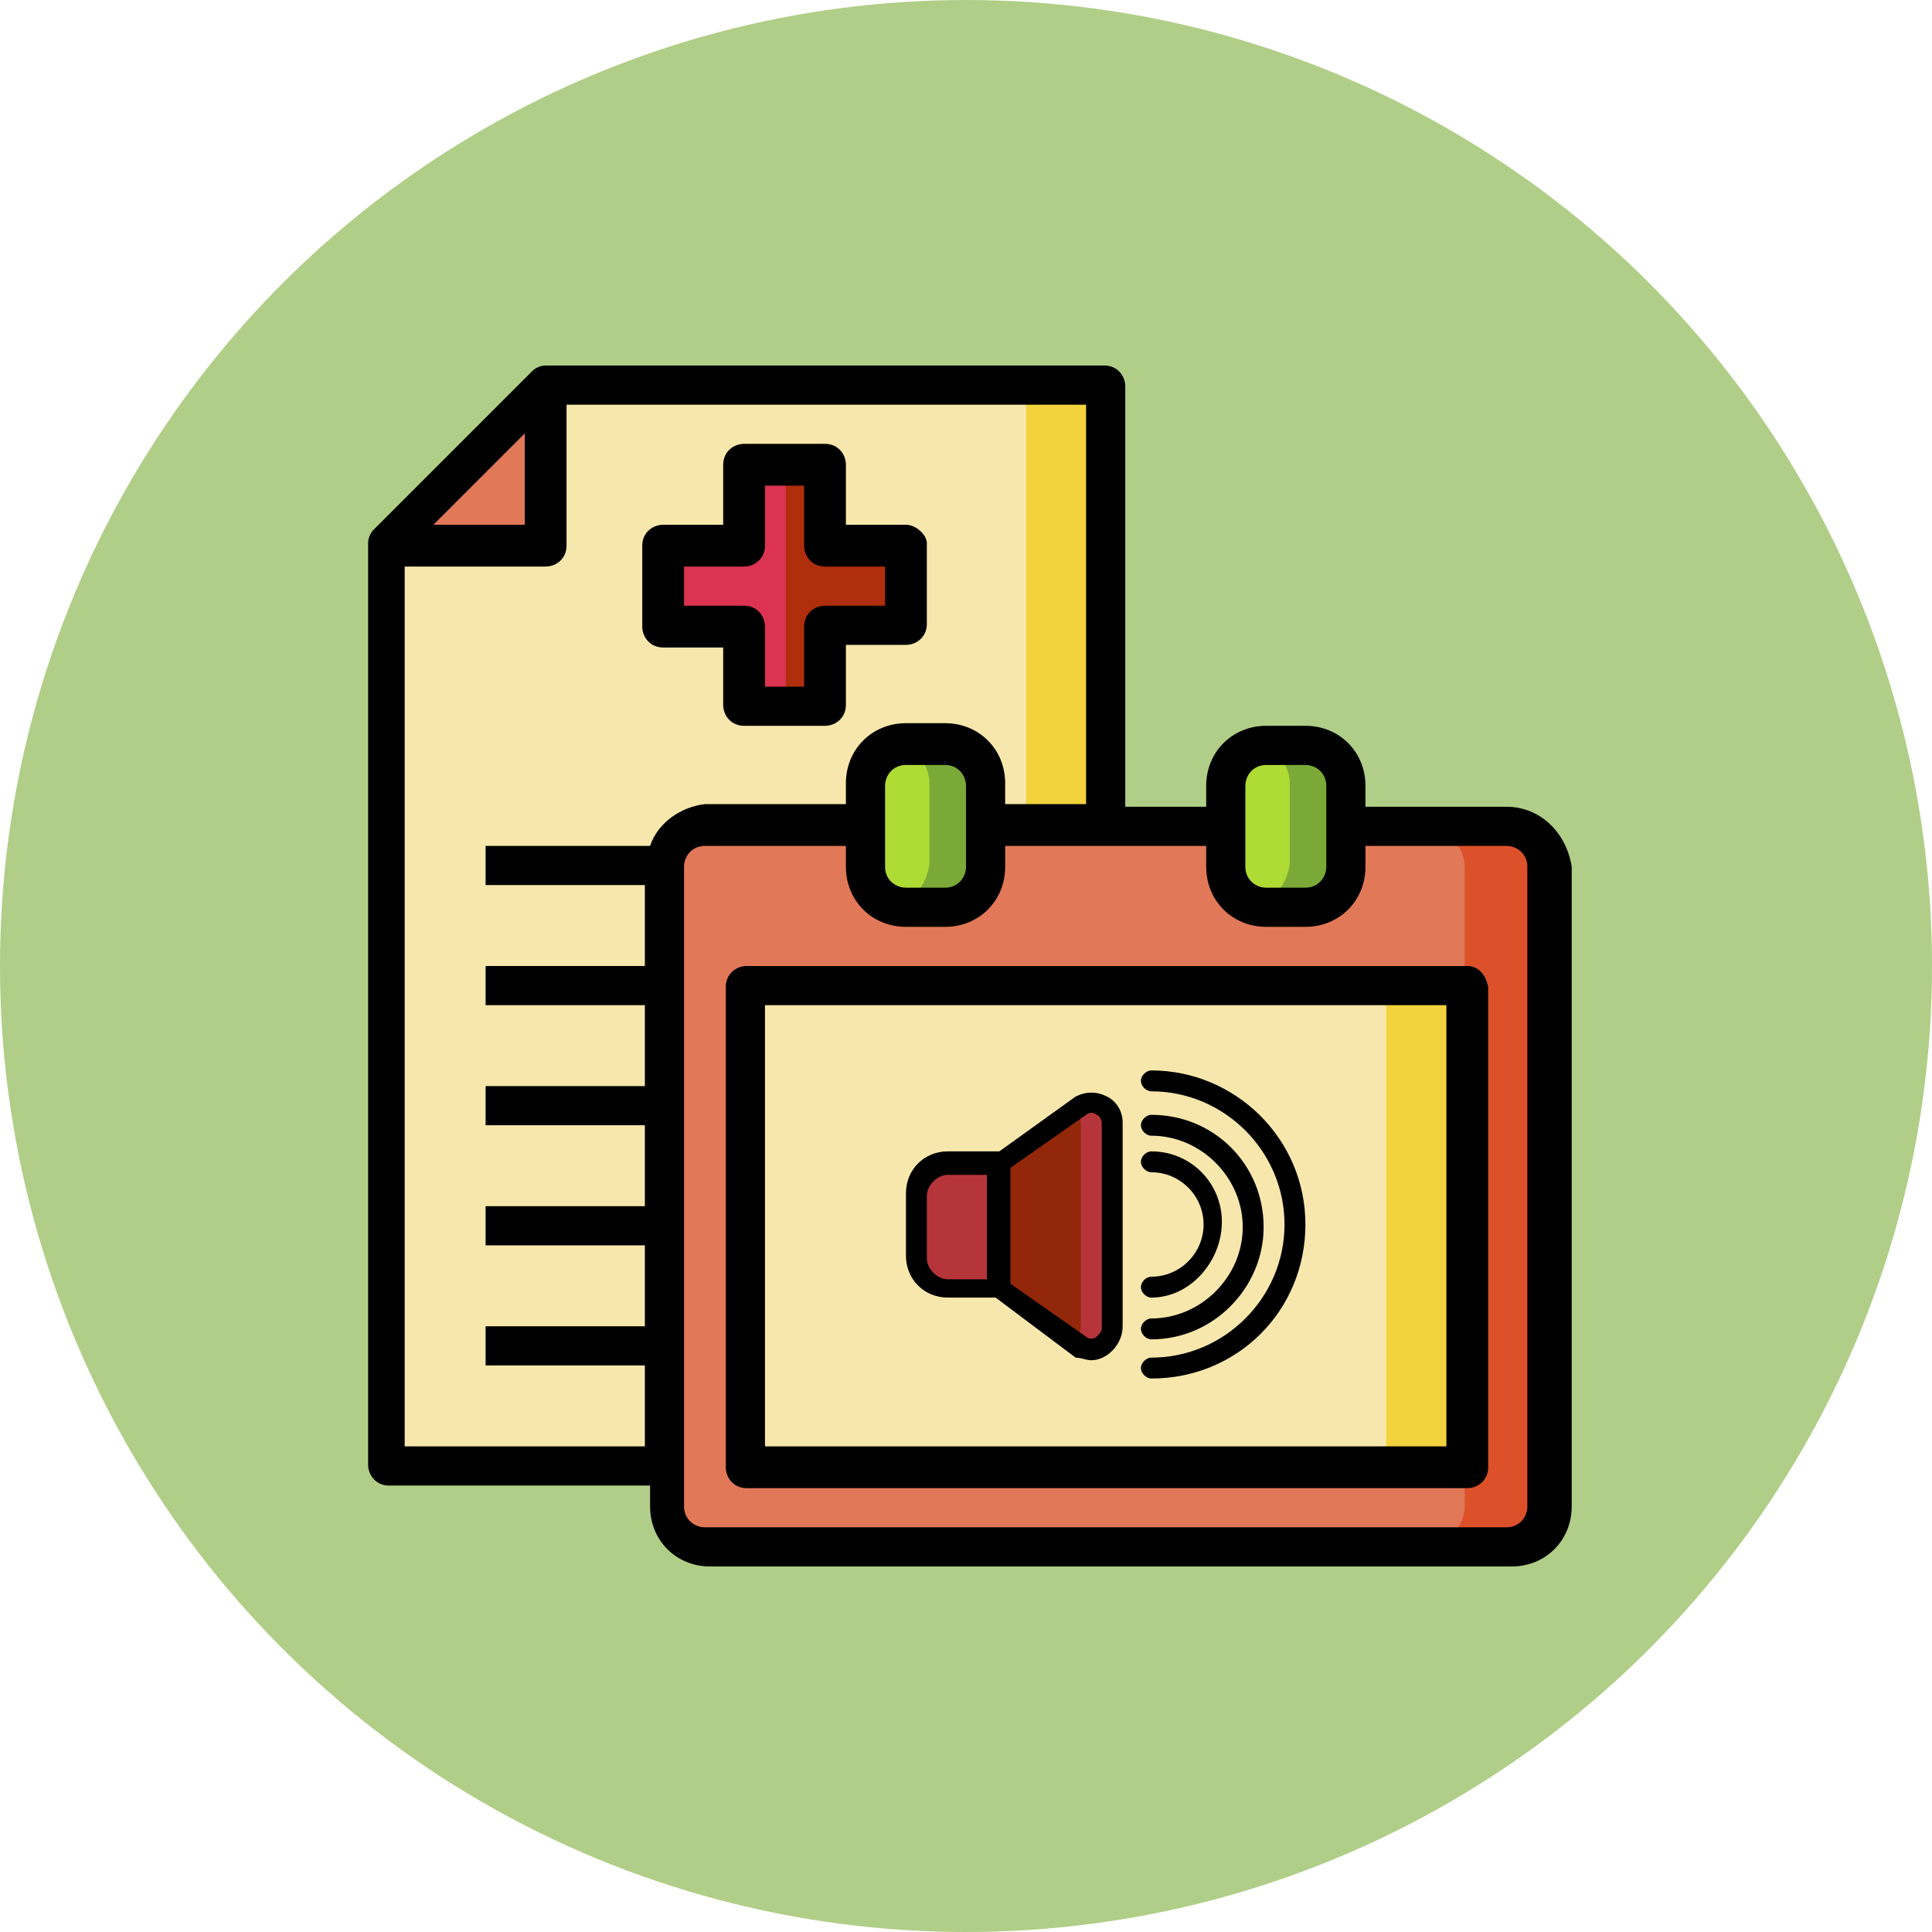 <?xml version="1.0" encoding="utf-8"?>
<!-- Generator: Adobe Illustrator 25.4.1, SVG Export Plug-In . SVG Version: 6.00 Build 0)  -->
<svg version="1.1" id="Layer_1" xmlns="http://www.w3.org/2000/svg" xmlns:xlink="http://www.w3.org/1999/xlink" x="0px" y="0px"
	 viewBox="0 0 74 74" style="enable-background:new 0 0 74 74;" xml:space="preserve">
<style type="text/css">
	.st0{fill:#FDC689;}
	.st1{fill:#B0CE87;}
	.st2{fill:#A8E0F6;}
	.st3{clip-path:url(#SVGID_00000063597511820348470840000016657549578912098984_);}
	.st4{fill:#007640;}
	.st5{fill:#FFFFFF;}
	.st6{fill:#002A8A;}
	.st7{fill:#D42422;}
	.st8{fill:#FCB612;}
	.st9{clip-path:url(#SVGID_00000059299718424711827600000003114435997501357217_);}
	.st10{fill:#002173;}
	.st11{clip-path:url(#XMLID_00000114034468910517024570000004291332697731052969_);}
	.st12{fill:#C61018;}
	.st13{clip-path:url(#SVGID_00000071527929142622314780000009684369082981161146_);}
	.st14{opacity:0.1;}
	.st15{fill:#CC0000;}
	.st16{fill:#0C106C;}
	.st17{fill:#FCC600;}
	.st18{clip-path:url(#SVGID_00000108310651284048902940000012053802193775718790_);}
	.st19{fill:#E2E2E2;}
	.st20{fill:#0030A4;}
	.st21{clip-path:url(#SVGID_00000029746008495105076530000001964589290621969585_);}
	.st22{fill:#F27C20;}
	.st23{fill:#108E54;}
	.st24{clip-path:url(#SVGID_00000001663560319367496500000017902610576710661261_);}
	.st25{fill:#E3E0E0;}
	.st26{fill:#CE0C18;}
	.st27{clip-path:url(#SVGID_00000056418209818101779750000013070566853807533979_);}
	.st28{fill:#088004;}
	.st29{fill:#F48E20;}
	.st30{fill:#081084;}
	.st31{clip-path:url(#SVGID_00000018938750816333539690000002988967995123969156_);}
	.st32{fill:#C40C26;}
	.st33{clip-path:url(#SVGID_00000108278222853299903670000011351550349466738092_);}
	.st34{fill:#0C1288;}
	.st35{clip-path:url(#XMLID_00000178198528004018532660000001756840110127272103_);}
	.st36{fill:#EC060C;}
	.st37{clip-path:url(#SVGID_00000090254522439695897450000013541716510196588165_);fill:#FFFFFF;}
	.st38{fill:#FDFCF9;}
	.st39{fill:#ECC65A;}
	.st40{fill:#E3F8FD;}
	.st41{fill:#F2D2CD;}
	.st42{fill:#9AD6E9;}
	.st43{fill:#B83C2A;}
	.st44{fill:#DA5D43;}
	.st45{fill:#F7E7AC;}
	.st46{fill:#F2D23D;}
	.st47{fill:#E17858;}
	.st48{fill:#DD512A;}
	.st49{fill:#AFDB35;}
	.st50{fill:#7AA937;}
	.st51{fill:#DB3351;}
	.st52{fill:#AF2E0B;}
	.st53{fill:#B6353A;}
	.st54{fill:#922809;}
	.st55{fill:#EFEFEF;}
	.st56{fill:#90C77F;}
	.st57{fill:#8EBFFC;}
	.st58{fill:#C95D53;}
	.st59{fill:#F1CE56;}
	.st60{fill:#D6D6D6;}
	.st61{clip-path:url(#SVGID_00000106832094392274613780000006034433054504264609_);fill:#FFFFFF;}
	.st62{clip-path:url(#SVGID_00000106832094392274613780000006034433054504264609_);fill:#C71425;}
	.st63{clip-path:url(#SVGID_00000106832094392274613780000006034433054504264609_);fill:#1A2E90;}
	.st64{fill:#F80000;}
	.st65{fill:#E1E3E3;}
	.st66{fill:#5FA747;}
	.st67{fill:#B21835;}
	.st68{fill:#DA0000;}
	.st69{fill:#417237;}
</style>
<circle class="st1" cx="37" cy="37" r="37"/>
<g>
	<path class="st45" d="M42.4,14.8v41.4H14.8V20.9l6.1-6.1H42.4z M42.4,14.8"/>
	<rect x="39.3" y="14.8" class="st46" width="3.1" height="41.4"/>
	<path class="st47" d="M27,31.6h30.7c0.8,0,1.5,0.7,1.5,1.5v24.5c0,0.8-0.7,1.5-1.5,1.5H27c-0.8,0-1.5-0.7-1.5-1.5V33.2
		C25.5,32.3,26.2,31.6,27,31.6L27,31.6z M27,31.6"/>
	<path class="st48" d="M59.2,33.2v24.5c0,0.8-0.7,1.5-1.5,1.5h-3.1c0.8,0,1.5-0.7,1.5-1.5V33.2c0-0.8-0.7-1.5-1.5-1.5h3.1
		C58.5,31.6,59.2,32.3,59.2,33.2L59.2,33.2z M59.2,33.2"/>
	<rect x="28.6" y="37.8" class="st45" width="27.6" height="18.4"/>
	<rect x="53.1" y="37.8" class="st46" width="3.1" height="18.4"/>
	<path class="st49" d="M48.5,28.6H50c0.8,0,1.5,0.7,1.5,1.5v3.1c0,0.8-0.7,1.5-1.5,1.5h-1.5c-0.8,0-1.5-0.7-1.5-1.5v-3.1
		C47,29.3,47.7,28.6,48.5,28.6L48.5,28.6z M48.5,28.6"/>
	<path class="st49" d="M34.7,28.6h1.5c0.8,0,1.5,0.7,1.5,1.5v3.1c0,0.8-0.7,1.5-1.5,1.5h-1.5c-0.8,0-1.5-0.7-1.5-1.5v-3.1
		C33.2,29.3,33.9,28.6,34.7,28.6L34.7,28.6z M34.7,28.6"/>
	<path class="st50" d="M51.6,30.1v3.1c0,0.8-0.7,1.5-1.5,1.5h-1.5c-0.1,0-0.3,0-0.4-0.1c0.7-0.2,1.1-0.8,1.2-1.5v-3.1
		c0-0.7-0.5-1.3-1.2-1.5c0.1,0,0.3-0.1,0.4-0.1H50C50.9,28.6,51.6,29.3,51.6,30.1L51.6,30.1z M51.6,30.1"/>
	<path class="st50" d="M37.8,30.1v3.1c0,0.8-0.7,1.5-1.5,1.5h-1.5c-0.1,0-0.3,0-0.4-0.1c0.7-0.2,1.1-0.8,1.2-1.5v-3.1
		c0-0.7-0.5-1.3-1.2-1.5c0.1,0,0.3-0.1,0.4-0.1h1.5C37.1,28.6,37.8,29.3,37.8,30.1L37.8,30.1z M37.8,30.1"/>
	<path class="st51" d="M34.7,20.9V24h-3.1V27h-3.1V24h-3.1v-3.1h3.1v-3.1h3.1v3.1H34.7z M34.7,20.9"/>
	<path class="st47" d="M20.9,14.8v6.1h-6.1L20.9,14.8z M20.9,14.8"/>
	<path class="st52" d="M34.7,20.9V24h-3.1V27h-1.5v-9.2h1.5v3.1H34.7z M34.7,20.9"/>
	<path d="M57.7,30.9h-5.4v-0.8c0-1.3-1-2.3-2.3-2.3h-1.5c-1.3,0-2.3,1-2.3,2.3v0.8h-3.1V14.8c0-0.4-0.3-0.8-0.8-0.8H20.9
		c-0.2,0-0.4,0.1-0.5,0.2l-6.1,6.1c-0.1,0.1-0.2,0.3-0.2,0.5v35.3c0,0.4,0.3,0.8,0.8,0.8h10v0.8c0,1.3,1,2.3,2.3,2.3h30.7
		c1.3,0,2.3-1,2.3-2.3V33.2C60,31.9,59,30.9,57.7,30.9L57.7,30.9z M47.7,30.1c0-0.4,0.3-0.8,0.8-0.8H50c0.4,0,0.8,0.3,0.8,0.8v3.1
		c0,0.4-0.3,0.8-0.8,0.8h-1.5c-0.4,0-0.8-0.3-0.8-0.8V30.1z M20.1,16.6v3.5h-3.5L20.1,16.6z M24.9,32.4h-6.3v1.5h6.1V37h-6.1v1.5
		h6.1v3.1h-6.1v1.5h6.1v3.1h-6.1v1.5h6.1v3.1h-6.1v1.5h6.1v3.1h-9.2V21.7h5.4c0.4,0,0.8-0.3,0.8-0.8v-5.4h19.9v15.3h-3.1v-0.8
		c0-1.3-1-2.3-2.3-2.3h-1.5c-1.3,0-2.3,1-2.3,2.3v0.8H27C26.1,30.9,25.2,31.5,24.9,32.4L24.9,32.4z M37,30.1v3.1
		c0,0.4-0.3,0.8-0.8,0.8h-1.5c-0.4,0-0.8-0.3-0.8-0.8v-3.1c0-0.4,0.3-0.8,0.8-0.8h1.5C36.7,29.3,37,29.7,37,30.1L37,30.1z
		 M58.5,57.7c0,0.4-0.3,0.8-0.8,0.8H27c-0.4,0-0.8-0.3-0.8-0.8V33.2c0-0.4,0.3-0.8,0.8-0.8h5.4v0.8c0,1.3,1,2.3,2.3,2.3h1.5
		c1.3,0,2.3-1,2.3-2.3v-0.8h7.7v0.8c0,1.3,1,2.3,2.3,2.3H50c1.3,0,2.3-1,2.3-2.3v-0.8h5.4c0.4,0,0.8,0.3,0.8,0.8V57.7z M58.5,57.7"
		/>
	<path d="M56.2,37H28.6c-0.4,0-0.8,0.3-0.8,0.8v18.4c0,0.4,0.3,0.8,0.8,0.8h27.6c0.4,0,0.8-0.3,0.8-0.8V37.8
		C56.9,37.3,56.6,37,56.2,37L56.2,37z M55.4,55.4H29.3V38.5h26.1V55.4z M55.4,55.4"/>
	<path d="M34.7,20.1h-2.3v-2.3c0-0.4-0.3-0.8-0.8-0.8h-3.1c-0.4,0-0.8,0.3-0.8,0.8v2.3h-2.3c-0.4,0-0.8,0.3-0.8,0.8V24
		c0,0.4,0.3,0.8,0.8,0.8h2.3V27c0,0.4,0.3,0.8,0.8,0.8h3.1c0.4,0,0.8-0.3,0.8-0.8v-2.3h2.3c0.4,0,0.8-0.3,0.8-0.8v-3.1
		C35.5,20.5,35.1,20.1,34.7,20.1L34.7,20.1z M33.9,23.2h-2.3c-0.4,0-0.8,0.3-0.8,0.8v2.3h-1.5V24c0-0.4-0.3-0.8-0.8-0.8h-2.3v-1.5
		h2.3c0.4,0,0.8-0.3,0.8-0.8v-2.3h1.5v2.3c0,0.4,0.3,0.8,0.8,0.8h2.3V23.2z M33.9,23.2"/>
	<g>
		<path class="st53" d="M36.3,44.6h2.4v4.7h-2.4c-0.6,0-1.2-0.5-1.2-1.2v-2.4C35.1,45.1,35.6,44.6,36.3,44.6L36.3,44.6z M36.3,44.6"
			/>
		<path class="st53" d="M42.6,43v7.8c0,0.3-0.1,0.5-0.4,0.7c-0.2,0.1-0.5,0.1-0.8,0l-0.2-0.2l-2.9-2.1v-4.7l2.9-2.1l0.2-0.2
			c0.2-0.1,0.5-0.1,0.8,0C42.4,42.5,42.6,42.8,42.6,43L42.6,43z M42.6,43"/>
		<path class="st54" d="M41.4,43v7.8c0,0.2-0.1,0.4-0.2,0.5l-2.9-2.1v-4.7l2.9-2.1C41.3,42.7,41.4,42.9,41.4,43L41.4,43z M41.4,43"
			/>
		<path d="M38.3,49.7h-2c-0.9,0-1.6-0.7-1.6-1.6v-2.4c0-0.9,0.7-1.6,1.6-1.6h2c0.2,0,0.4,0.2,0.4,0.4v4.7
			C38.6,49.5,38.5,49.7,38.3,49.7L38.3,49.7z M36.3,45c-0.4,0-0.8,0.4-0.8,0.8v2.4c0,0.4,0.4,0.8,0.8,0.8h1.6V45H36.3z M36.3,45"/>
		<path d="M41.8,52.1c-0.2,0-0.4-0.1-0.6-0.1c0,0,0,0,0,0L38,49.6c-0.1-0.1-0.2-0.2-0.2-0.3v-4.7c0-0.1,0.1-0.2,0.2-0.3l3.2-2.3
			c0,0,0,0,0,0c0.4-0.2,0.8-0.2,1.2,0c0.4,0.2,0.6,0.6,0.6,1v7.8C43,51.5,42.4,52.1,41.8,52.1L41.8,52.1z M41.6,51.2
			c0.1,0.1,0.3,0.1,0.4,0c0.1-0.1,0.2-0.2,0.2-0.3V43c0-0.1-0.1-0.3-0.2-0.3c-0.1-0.1-0.3-0.1-0.4,0l-3,2.1v4.3L41.6,51.2z
			 M41.6,51.2"/>
		<path d="M44.1,52.8c-0.2,0-0.4-0.2-0.4-0.4c0-0.2,0.2-0.4,0.4-0.4c2.8,0,5.1-2.3,5.1-5.1c0-2.8-2.3-5.1-5.1-5.1
			c-0.2,0-0.4-0.2-0.4-0.4c0-0.2,0.2-0.4,0.4-0.4c3.2,0,5.9,2.6,5.9,5.9C50,50.2,47.4,52.8,44.1,52.8L44.1,52.8z M44.1,52.8"/>
		<path d="M44.1,51.3c-0.2,0-0.4-0.2-0.4-0.4c0-0.2,0.2-0.4,0.4-0.4c1.9,0,3.5-1.6,3.5-3.5c0-1.9-1.6-3.5-3.5-3.5
			c-0.2,0-0.4-0.2-0.4-0.4c0-0.2,0.2-0.4,0.4-0.4c2.4,0,4.3,1.9,4.3,4.3C48.4,49.3,46.5,51.3,44.1,51.3L44.1,51.3z M44.1,51.3"/>
		<path d="M44.1,49.7c-0.2,0-0.4-0.2-0.4-0.4c0-0.2,0.2-0.4,0.4-0.4c1.1,0,2-0.9,2-2c0-1.1-0.9-2-2-2c-0.2,0-0.4-0.2-0.4-0.4
			c0-0.2,0.2-0.4,0.4-0.4c1.5,0,2.7,1.2,2.7,2.7S45.6,49.7,44.1,49.7L44.1,49.7z M44.1,49.7"/>
	</g>
</g>
</svg>

